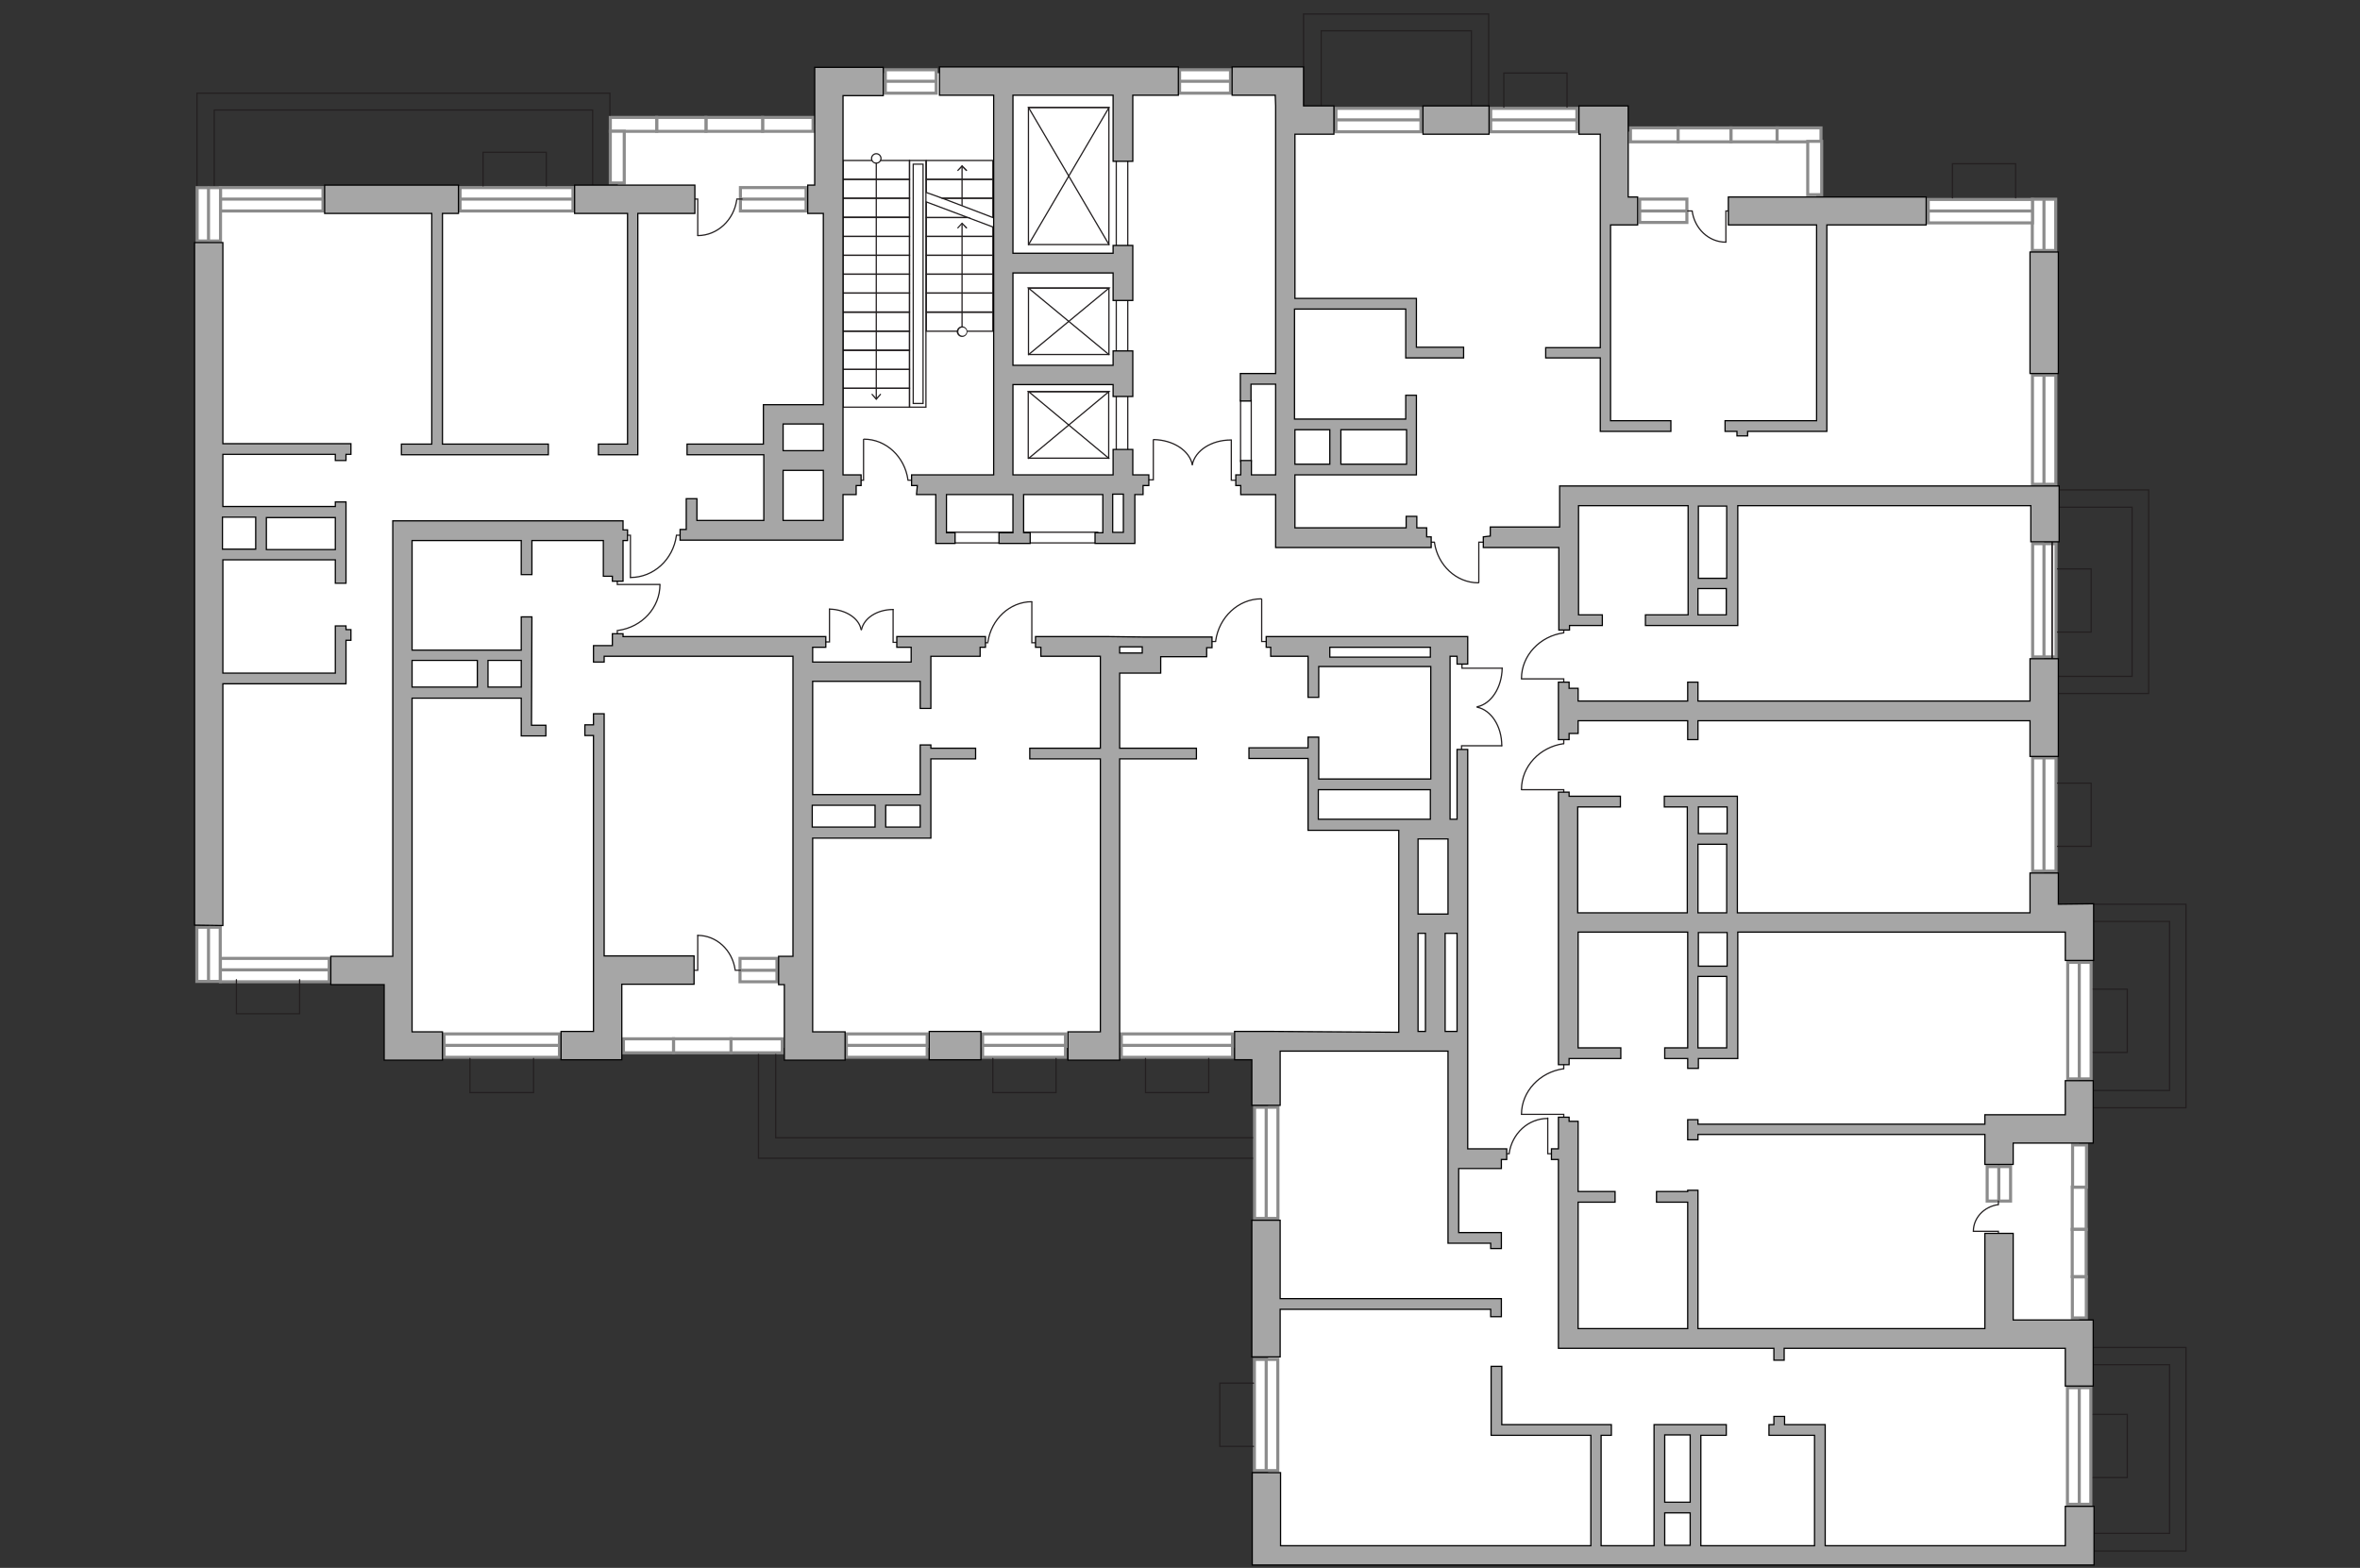 <?xml version="1.0" encoding="utf-8"?>
<!-- Generator: Adobe Illustrator 25.2.1, SVG Export Plug-In . SVG Version: 6.00 Build 0)  -->
<svg version="1.1" xmlns="http://www.w3.org/2000/svg" xmlns:xlink="http://www.w3.org/1999/xlink" x="0px" y="0px"
	 viewBox="0 0 575 382" style="enable-background:new 0 0 575 382;" xml:space="preserve">
<rect x="0" y="0" width="575" height="382" fill="#333333" stroke="none"/>
<style type="text/css">
	.st0{fill:#FFFFFF;}
	.st1{fill:#FFFFFF;stroke:#8C8C8C;stroke-width:0.75;stroke-linecap:round;stroke-miterlimit:10;}
	.st2{fill:none;stroke:#231F20;stroke-width:0.3;stroke-linecap:round;stroke-miterlimit:22.926;}
	.st3{fill:#231F20;}
	.st4{fill:none;stroke:#231F20;stroke-width:0.3;stroke-miterlimit:22.926;}
	.st5{fill:#A6A6A6;stroke:#000000;stroke-width:0.3;stroke-miterlimit:22.926;}
</style>
<g id="bg">
	
		<rect x="309.1" y="222.7" transform="matrix(-1 -8.364956e-06 8.364956e-06 -1 815.664 600.519)" class="st0" width="197.6" height="155.2"/>
	
		<rect x="98.3" y="50.7" transform="matrix(-1 -8.364956e-06 8.364956e-06 -1 596.34 306.002)" class="st0" width="399.8" height="204.7"/>
	
		<rect x="50.8" y="48.7" transform="matrix(-1 -8.364956e-06 8.364956e-06 -1 268.424 284.017)" class="st0" width="166.8" height="186.7"/>
	
		<rect x="150.6" y="30.3" transform="matrix(-1 -8.364956e-06 8.364956e-06 -1 351.226 80.321)" class="st0" width="50.1" height="19.7"/>
	
		<rect x="202.2" y="17.8" transform="matrix(-1 -8.364956e-06 8.364956e-06 -1 515.516 86.932)" class="st0" width="111.2" height="51.3"/>
	
		<rect x="313.4" y="32.1" transform="matrix(-1 -8.364956e-06 8.364956e-06 -1 755.928 114.159)" class="st0" width="129.2" height="50"/>
</g>
<g id="windows">
	<g>
		<rect x="53.7" y="45.7" class="st1" width="25" height="5.7"/>
		<line class="st1" x1="53.9" y1="48.5" x2="78.5" y2="48.5"/>
	</g>
	<g>
		<rect x="112.1" y="45.7" class="st1" width="27.5" height="5.7"/>
		<line class="st1" x1="112.3" y1="48.5" x2="139.3" y2="48.5"/>
	</g>
	<g>
		<rect x="180.4" y="45.7" class="st1" width="16" height="5.7"/>
		<line class="st1" x1="180.5" y1="48.5" x2="196.2" y2="48.5"/>
	</g>
	<g>
		
			<rect x="44.3" y="49.4" transform="matrix(1.672991e-05 -1 1 1.672991e-05 -1.373 103.024)" class="st1" width="13" height="5.7"/>
		<line class="st1" x1="50.8" y1="58.6" x2="50.8" y2="45.8"/>
	</g>
	<g>
		
			<rect x="491.8" y="51.9" transform="matrix(-1.126285e-05 -1 1 -1.126285e-05 443.265 552.837)" class="st1" width="12.5" height="5.7"/>
		<line class="st1" x1="498" y1="60.9" x2="498" y2="48.7"/>
	</g>
	<g>
		<rect x="469.8" y="48.6" class="st1" width="25.4" height="5.7"/>
		<line class="st1" x1="470.1" y1="51.4" x2="495" y2="51.4"/>
	</g>
	<g>
		<rect x="399.5" y="48.5" class="st1" width="11.5" height="5.7"/>
		<line class="st1" x1="399.7" y1="51.4" x2="411" y2="51.4"/>
	</g>
	<g>
		<rect x="363.2" y="26.4" class="st1" width="21" height="5.7"/>
		<line class="st1" x1="363.4" y1="29.2" x2="384.1" y2="29.2"/>
	</g>
	<g>
		<rect x="325.5" y="26.4" class="st1" width="20.7" height="5.7"/>
		<line class="st1" x1="325.7" y1="29.2" x2="346" y2="29.2"/>
	</g>
	<g>
		<rect x="287.4" y="17" class="st1" width="12.4" height="5.7"/>
		<line class="st1" x1="287.5" y1="19.8" x2="299.7" y2="19.8"/>
	</g>
	<g>
		<rect x="215.7" y="17" class="st1" width="12.4" height="5.7"/>
		<line class="st1" x1="215.8" y1="19.8" x2="228" y2="19.8"/>
	</g>
	<g>
		<rect x="53.7" y="233.5" class="st1" width="26.5" height="5.7"/>
		<line class="st1" x1="53.9" y1="236.3" x2="79.9" y2="236.3"/>
	</g>
	<g>
		<rect x="108.2" y="251.9" class="st1" width="28.1" height="5.7"/>
		<line class="st1" x1="108.5" y1="254.7" x2="136" y2="254.7"/>
	</g>
	<g>
		<rect x="180.3" y="233.5" class="st1" width="9" height="5.7"/>
		<line class="st1" x1="180.4" y1="236.4" x2="189.2" y2="236.4"/>
	</g>
	<g>
		<rect x="206.2" y="251.9" class="st1" width="19.7" height="5.7"/>
		<line class="st1" x1="206.4" y1="254.7" x2="225.8" y2="254.7"/>
	</g>
	<g>
		<rect x="239.4" y="251.9" class="st1" width="20.2" height="5.7"/>
		<line class="st1" x1="239.6" y1="254.7" x2="259.5" y2="254.7"/>
	</g>
	<g>
		<rect x="273.2" y="251.9" class="st1" width="27.1" height="5.7"/>
		<line class="st1" x1="273.4" y1="254.7" x2="300.1" y2="254.7"/>
	</g>
	<g>
		
			<rect x="294.9" y="280.5" transform="matrix(5.053294e-06 -1 1 5.053294e-06 25.163 591.765)" class="st1" width="27.1" height="5.7"/>
		<line class="st1" x1="308.5" y1="296.6" x2="308.5" y2="270"/>
	</g>
	<g>
		
			<rect x="294.9" y="341.9" transform="matrix(5.053294e-06 -1 1 5.053294e-06 -36.275 653.202)" class="st1" width="27.1" height="5.7"/>
		<line class="st1" x1="308.5" y1="358.1" x2="308.5" y2="331.4"/>
	</g>
	<g>
		
			<rect x="492.4" y="349.5" transform="matrix(-1.152775e-05 1 -1 -1.152775e-05 858.924 -154.296)" class="st1" width="28.4" height="5.7"/>
		<line class="st1" x1="506.6" y1="338.4" x2="506.6" y2="366.3"/>
	</g>
	<g>
		
			<rect x="492.4" y="245.8" transform="matrix(-1.152775e-05 1 -1 -1.152775e-05 755.295 -257.927)" class="st1" width="28.4" height="5.7"/>
		<line class="st1" x1="506.6" y1="234.7" x2="506.6" y2="262.6"/>
	</g>
	<g>
		
			<rect x="482.8" y="285.5" transform="matrix(-2.297226e-06 -1 1 -2.297226e-06 198.665 775.432)" class="st1" width="8.4" height="5.7"/>
		<line class="st1" x1="487" y1="292.5" x2="487" y2="284.2"/>
	</g>
	<g>
		
			<rect x="484.3" y="195.7" transform="matrix(5.108227e-06 -1 1 5.108227e-06 299.538 696.552)" class="st1" width="27.6" height="5.7"/>
		<line class="st1" x1="498" y1="212" x2="498" y2="185"/>
	</g>
	<g>
		
			<rect x="484.3" y="143.5" transform="matrix(5.108227e-06 -1 1 5.108227e-06 351.739 644.352)" class="st1" width="27.6" height="5.7"/>
		<line class="st1" x1="498" y1="159.8" x2="498" y2="132.8"/>
	</g>
	<g>
		
			<rect x="484.8" y="101.9" transform="matrix(4.981408e-06 -1 1 4.981408e-06 393.291 602.801)" class="st1" width="26.6" height="5.7"/>
		<line class="st1" x1="498" y1="117.8" x2="498" y2="91.7"/>
	</g>
	<g>
		
			<rect x="44.2" y="229.7" transform="matrix(-1.392137e-07 1 -1 -1.392137e-07 283.362 181.712)" class="st1" width="13.2" height="5.7"/>
		<line class="st1" x1="50.8" y1="226" x2="50.8" y2="239"/>
	</g>
	<g>
		<rect x="178.1" y="253.1" class="st1" width="12.5" height="3.4"/>
	</g>
	<g>
		<rect x="164.1" y="253.1" class="st1" width="14" height="3.4"/>
	</g>
	<g>
		<rect x="151.9" y="253.1" class="st1" width="12.2" height="3.4"/>
	</g>
	<g>
		
			<rect x="501.5" y="292.7" transform="matrix(2.267885e-05 -1 1 2.267885e-05 212.178 801.021)" class="st1" width="10.3" height="3.4"/>
	</g>
	<g>
		
			<rect x="501.5" y="282.5" transform="matrix(2.267885e-05 -1 1 2.267885e-05 222.46 790.74)" class="st1" width="10.3" height="3.4"/>
	</g>
	<g>
		
			<rect x="500.9" y="303.6" transform="matrix(2.221386e-05 -1 1 2.221386e-05 201.274 811.927)" class="st1" width="11.5" height="3.4"/>
	</g>
	<g>
		
			<rect x="501.6" y="314.4" transform="matrix(2.498622e-05 -1 1 2.498622e-05 190.505 822.691)" class="st1" width="10" height="3.4"/>
	</g>
	<g>
		<rect x="185.8" y="28.6" class="st1" width="12.3" height="3.4"/>
	</g>
	<g>
		<rect x="172" y="28.6" class="st1" width="13.8" height="3.4"/>
	</g>
	<g>
		<rect x="160" y="28.6" class="st1" width="12" height="3.4"/>
	</g>
	<g>
		<rect x="148.7" y="28.6" class="st1" width="11.3" height="3.4"/>
	</g>
	<g>
		
			<rect x="144.1" y="36.6" transform="matrix(1.496938e-05 -1 1 1.496938e-05 112.094 188.68)" class="st1" width="12.6" height="3.4"/>
	</g>
	<g>
		
			<rect x="397.3" y="31.1" transform="matrix(-1 -5.875728e-06 5.875728e-06 -1 806.148 65.66)" class="st1" width="11.6" height="3.4"/>
	</g>
	<g>
		
			<rect x="408.9" y="31.1" transform="matrix(-1 -6.289424e-06 6.289424e-06 -1 830.662 65.662)" class="st1" width="12.9" height="3.4"/>
	</g>
	<g>
		
			<rect x="421.8" y="31.1" transform="matrix(-1 -3.822881e-06 3.822881e-06 -1 854.864 65.659)" class="st1" width="11.3" height="3.4"/>
	</g>
	<g>
		
			<rect x="433.1" y="31.1" transform="matrix(-1 -3.564586e-06 3.564586e-06 -1 876.777 65.659)" class="st1" width="10.7" height="3.4"/>
	</g>
	<g>
		
			<rect x="435.7" y="39.3" transform="matrix(1.943426e-06 -1 1 1.943426e-06 401.141 483.139)" class="st1" width="13" height="3.4"/>
	</g>
</g>
<g id="plan">
	<g>
		<polyline class="st2" points="160.7,142.4 150.4,142.4 150.4,140.7 		"/>
		<line class="st2" x1="150.4" y1="155.1" x2="150.4" y2="153.6"/>
		<path class="st2" d="M150.6,153.6c5.8-0.8,10.2-5.5,10.2-11.2"/>
	</g>
	<g>
		<polyline class="st2" points="210.4,107.1 210.4,117 208.8,117 		"/>
		<line class="st2" x1="222.6" y1="117" x2="221.2" y2="117"/>
		<path class="st2" d="M221.2,116.8c-0.8-5.5-5.3-9.8-10.7-9.8"/>
	</g>
	<g>
		<polyline class="st2" points="360.3,141.9 360.3,132.1 361.9,132.1 		"/>
		<line class="st2" x1="348.1" y1="132.1" x2="349.5" y2="132.1"/>
		<path class="st2" d="M349.5,132.2c0.8,5.5,5.3,9.8,10.7,9.8"/>
	</g>
	<g>
		<polyline class="st2" points="420.5,59 420.5,51.4 421.7,51.4 		"/>
		<line class="st2" x1="411.2" y1="51.4" x2="412.3" y2="51.4"/>
		<path class="st2" d="M412.3,51.5c0.6,4.2,4,7.5,8.2,7.5"/>
	</g>
	<g>
		<polyline class="st2" points="370.7,165.4 381,165.4 381,167.1 		"/>
		<line class="st2" x1="381" y1="152.7" x2="381" y2="154.2"/>
		<path class="st2" d="M380.9,154.2c-5.7,0.8-10.2,5.5-10.2,11.1"/>
	</g>
	<g>
		<polyline class="st2" points="370.7,192.4 381,192.4 381,194.1 		"/>
		<line class="st2" x1="381" y1="179.7" x2="381" y2="181.2"/>
		<path class="st2" d="M380.9,181.2c-5.7,0.8-10.2,5.5-10.2,11.1"/>
	</g>
	<g>
		<polyline class="st2" points="370.7,271.5 381,271.5 381,273.2 		"/>
		<line class="st2" x1="381" y1="258.8" x2="381" y2="260.4"/>
		<path class="st2" d="M380.9,260.4c-5.7,0.8-10.2,5.5-10.2,11.1"/>
	</g>
	<g>
		<polyline class="st2" points="480.8,300 486.9,300 486.9,301 		"/>
		<line class="st2" x1="486.9" y1="292.6" x2="486.9" y2="293.5"/>
		<path class="st2" d="M486.8,293.5c-3.4,0.5-6,3.2-6,6.5"/>
	</g>
	<g>
		<polyline class="st2" points="377.1,272.4 377.1,281.1 378.5,281.1 		"/>
		<line class="st2" x1="366.4" y1="281.1" x2="367.7" y2="281.1"/>
		<path class="st2" d="M367.7,281c0.7-4.8,4.6-8.5,9.4-8.5"/>
	</g>
	<g>
		<polyline class="st2" points="251.4,146.7 251.4,156.6 253.1,156.6 		"/>
		<line class="st2" x1="239.3" y1="156.6" x2="240.7" y2="156.6"/>
		<path class="st2" d="M240.7,156.4c0.8-5.5,5.3-9.8,10.7-9.8"/>
	</g>
	<g>
		<polyline class="st2" points="307.4,146 307.4,156.3 309.1,156.3 		"/>
		<line class="st2" x1="294.7" y1="156.3" x2="296.2" y2="156.3"/>
		<path class="st2" d="M296.2,156.1c0.8-5.7,5.5-10.2,11.1-10.2"/>
	</g>
	<g>
		<polyline class="st2" points="170,227.9 170,236.4 168.6,236.4 		"/>
		<line class="st2" x1="180.4" y1="236.4" x2="179.1" y2="236.4"/>
		<path class="st2" d="M179.1,236.2c-0.7-4.7-4.5-8.3-9.1-8.3"/>
	</g>
	<g>
		<polyline class="st2" points="153.6,140.7 153.6,130.4 152,130.4 		"/>
		<line class="st2" x1="166.4" y1="130.4" x2="164.8" y2="130.4"/>
		<path class="st2" d="M164.8,130.5c-0.8,5.8-5.5,10.2-11.2,10.2"/>
	</g>
	<g>
		<polyline class="st2" points="170,57.3 170,48.5 168.5,48.5 		"/>
		<line class="st2" x1="180.8" y1="48.5" x2="179.5" y2="48.5"/>
		<path class="st2" d="M179.5,48.7c-0.7,4.9-4.7,8.7-9.5,8.7"/>
	</g>
	<g>
		<g>
			<polyline class="st2" points="217.6,148.5 217.6,156.5 219.1,156.5 			"/>
			<path class="st2" d="M209.9,153.4c0.6-2.8,3.8-4.9,7.7-4.9"/>
		</g>
		<g>
			<polyline class="st2" points="202.1,148.4 202.1,156.4 200.6,156.4 			"/>
			<path class="st2" d="M209.8,153.4c-0.5-2.8-3.8-4.9-7.7-5"/>
		</g>
	</g>
	<g>
		<g>
			<polyline class="st2" points="300,107.2 300,117 301.8,117 			"/>
			<path class="st2" d="M290.5,113.2c0.7-3.4,4.6-6,9.4-6"/>
		</g>
		<g>
			<polyline class="st2" points="281,107.2 281,116.9 279.2,116.9 			"/>
			<path class="st2" d="M290.5,113.2c-0.7-3.4-4.6-6-9.4-6.1"/>
		</g>
	</g>
	<g>
		<g>
			<polyline class="st2" points="365.9,181.7 356.1,181.7 356.1,183.5 			"/>
			<path class="st2" d="M359.9,172.3c3.4,0.7,6,4.6,6,9.4"/>
		</g>
		<g>
			<polyline class="st2" points="366,162.8 356.2,162.8 356.2,160.9 			"/>
			<path class="st2" d="M359.9,172.2c3.4-0.7,6-4.6,6.1-9.4"/>
		</g>
	</g>
	
		<rect x="237" y="72.8" transform="matrix(8.123980e-06 -1 1 8.123980e-06 199.172 347.602)" class="st2" width="72.8" height="2.8"/>
	<g>
		
			<rect x="252.3" y="68.5" transform="matrix(7.979152e-06 -1 1 7.979152e-06 182.083 338.673)" class="st2" width="16.2" height="19.6"/>
		<polyline class="st2" points="250.6,86.4 270.2,70.2 250.6,70.2 270.2,86.4 		"/>
	</g>
	<g>
		
			<rect x="252.3" y="93.7" transform="matrix(7.979151e-06 -1 1 7.979151e-06 156.826 363.93)" class="st2" width="16.2" height="19.6"/>
		<polyline class="st2" points="250.6,111.7 270.2,95.4 250.6,95.4 270.2,111.7 		"/>
	</g>
	<g>
		
			<rect x="243.7" y="33.1" transform="matrix(7.979151e-06 -1 1 7.979151e-06 217.473 303.284)" class="st2" width="33.4" height="19.6"/>
		<polyline class="st2" points="250.6,59.6 270.2,26.2 250.6,26.2 270.2,59.6 		"/>
	</g>
	<g>
		<rect x="205.4" y="76.1" class="st2" width="16.2" height="4.6"/>
		<rect x="205.4" y="71.4" class="st2" width="16.2" height="4.6"/>
		<rect x="205.4" y="66.8" class="st2" width="16.2" height="4.6"/>
		<rect x="205.4" y="62.2" class="st2" width="16.2" height="4.6"/>
		<rect x="205.4" y="57.6" class="st2" width="16.2" height="4.6"/>
		<rect x="205.4" y="94.6" class="st2" width="16.2" height="4.6"/>
		<rect x="205.4" y="90" class="st2" width="16.2" height="4.6"/>
		<rect x="205.4" y="85.4" class="st2" width="16.2" height="4.6"/>
		<rect x="205.4" y="80.7" class="st2" width="16.2" height="4.6"/>
		<rect x="205.4" y="53" class="st2" width="16.2" height="4.6"/>
		<rect x="205.4" y="48.3" class="st2" width="16.2" height="4.6"/>
		<rect x="205.4" y="43.7" class="st2" width="16.2" height="4.6"/>
		<rect x="205.4" y="39.1" class="st2" width="16.2" height="4.6"/>
		<rect x="221.6" y="39.1" class="st2" width="4" height="60.1"/>
		<rect x="222.5" y="40" class="st2" width="2.4" height="58.3"/>
		<rect x="225.7" y="76.1" class="st2" width="16.2" height="4.6"/>
		<rect x="225.7" y="71.4" class="st2" width="16.2" height="4.6"/>
		<rect x="225.7" y="66.8" class="st2" width="16.2" height="4.6"/>
		<rect x="225.7" y="62.2" class="st2" width="16.2" height="4.6"/>
		<rect x="225.7" y="57.6" class="st2" width="16.2" height="4.6"/>
		<polygon class="st2" points="241.9,55.3 235.8,53 225.7,53 225.7,57.6 241.9,57.6 		"/>
		<polygon class="st2" points="241.9,48.3 229.6,48.3 241.9,53 		"/>
		<polygon class="st2" points="225.7,49.2 225.7,53 235.8,53 		"/>
		<polygon class="st2" points="241.9,43.7 225.7,43.7 225.7,46.9 229.6,48.3 241.9,48.3 		"/>
		<rect x="225.7" y="39.1" class="st2" width="16.2" height="4.6"/>
		<g>
			<g>
				<line class="st2" x1="213.5" y1="38.5" x2="213.5" y2="97.1"/>
				<g>
					<g>
						<path class="st0" d="M212.4,38.6c0-0.6,0.5-1.1,1.1-1.1c0.6,0,1.1,0.5,1.1,1.1c0,0.6-0.5,1.1-1.1,1.1
							C212.9,39.7,212.4,39.2,212.4,38.6z"/>
						<path class="st3" d="M212.2,38.6c0,0.7,0.6,1.3,1.3,1.3s1.3-0.6,1.3-1.3c0-0.7-0.6-1.3-1.3-1.3
							C212.8,37.3,212.2,37.9,212.2,38.6C212.2,39.3,212.2,37.9,212.2,38.6z M214.5,38.6c0,0.5-0.4,1-1,1s-1-0.4-1-1
							c0-0.5,0.4-1,1-1S214.5,38.1,214.5,38.6C214.5,39.1,214.5,38.1,214.5,38.6z"/>
					</g>
				</g>
				<g>
					<polygon class="st3" points="212.3,96.1 212.5,95.9 213.5,97 214.5,95.9 214.7,96.1 213.5,97.5 					"/>
				</g>
			</g>
		</g>
		<g>
			<g>
				<line class="st2" x1="234.4" y1="80.9" x2="234.4" y2="54.5"/>
				<g>
					<g>
						<path class="st0" d="M235.6,80.8c0,0.6-0.5,1.1-1.1,1.1s-1.1-0.5-1.1-1.1c0-0.6,0.5-1.1,1.1-1.1
							C235.1,79.7,235.6,80.2,235.6,80.8z"/>
						<path class="st3" d="M235.7,80.8c0-0.7-0.6-1.3-1.3-1.3c-0.7,0-1.3,0.6-1.3,1.3c0,0.7,0.6,1.3,1.3,1.3S235.7,81.5,235.7,80.8
							C235.7,80.1,235.7,81.5,235.7,80.8z M233.5,80.8c0-0.5,0.4-1,1-1c0.5,0,1,0.4,1,1c0,0.5-0.4,1-1,1S233.5,81.3,233.5,80.8
							C233.5,80.3,233.5,81.3,233.5,80.8z"/>
					</g>
				</g>
				<g>
					<polygon class="st3" points="235.7,55.5 235.4,55.7 234.4,54.6 233.4,55.7 233.2,55.5 234.4,54.2 					"/>
				</g>
			</g>
		</g>
		<g>
			<g>
				<line class="st2" x1="234.4" y1="50" x2="234.4" y2="40.5"/>
				<g>
					<polygon class="st3" points="235.7,41.5 235.4,41.7 234.4,40.7 233.4,41.7 233.2,41.5 234.4,40.2 					"/>
				</g>
			</g>
		</g>
	</g>
	
		<rect x="296.1" y="103.7" transform="matrix(8.364958e-06 -1 1 8.364958e-06 198.555 408.533)" class="st2" width="14.9" height="2.6"/>
	
		<rect x="247.7" y="112.6" transform="matrix(8.364958e-06 -1 1 8.364958e-06 117.951 379.969)" class="st2" width="2.6" height="36.9"/>
	<g>
		<polyline class="st2" points="509.1,328.3 532.6,328.3 532.6,377.9 509.1,377.9 		"/>
		<polyline class="st2" points="509.1,332.5 528.6,332.5 528.6,373.6 509.1,373.6 		"/>
		<path class="st2" d="M528.6,332.5"/>
	</g>
	<g>
		<polyline class="st2" points="509.1,220.3 532.6,220.3 532.6,269.9 509.1,269.9 		"/>
		<polyline class="st2" points="509.1,224.5 528.6,224.5 528.6,265.7 509.1,265.7 		"/>
		<path class="st2" d="M528.6,224.5"/>
	</g>
	<g>
		
			<rect x="487" y="132.4" transform="matrix(-8.364958e-06 1 -1 -8.364958e-06 655.91 -367.642)" class="st2" width="49.6" height="23.5"/>
		
			<rect x="489.2" y="134.4" transform="matrix(-8.364958e-06 1 -1 -8.364958e-06 653.876 -365.608)" class="st2" width="41.2" height="19.5"/>
		<path class="st2" d="M519.5,123.6"/>
	</g>
	<g>
		<polyline class="st2" points="317.6,27 317.6,3.4 362.7,3.4 362.7,27 		"/>
		<polyline class="st2" points="321.9,27 321.9,7.5 358.5,7.5 358.5,27 		"/>
		<path class="st2" d="M321.9,7.5"/>
	</g>
	<g>
		<polyline class="st4" points="48,45.3 48,22.7 148.6,22.7 148.6,28.2 		"/>
		<polyline class="st4" points="52.2,45.3 52.2,26.8 144.4,26.8 144.4,46.3 		"/>
		<path class="st2" d="M52.2,26.8"/>
	</g>
	<g>
		<polyline class="st4" points="305.3,282.2 184.8,282.2 184.8,256.8 		"/>
		<polyline class="st4" points="305.3,277.2 189,277.2 189,256.8 		"/>
		<path class="st2" d="M305.3,277.2"/>
	</g>
	<polyline class="st4" points="117.7,45.4 117.7,37.1 133.1,37.1 133.1,45.4 	"/>
	<polyline class="st2" points="366.4,26.1 366.4,17.8 381.8,17.8 381.8,26.1 	"/>
	<polyline class="st2" points="475.7,48.2 475.7,39.9 491.1,39.9 491.1,48.2 	"/>
	<polyline class="st2" points="501.3,138.6 509.5,138.6 509.5,154 501.3,154 	"/>
	<polyline class="st2" points="501.3,190.8 509.5,190.8 509.5,206.2 501.3,206.2 	"/>
	<polyline class="st2" points="510,241 518.3,241 518.3,256.4 510,256.4 	"/>
	<polyline class="st2" points="510,344.6 518.3,344.6 518.3,360 510,360 	"/>
	<polyline class="st2" points="305.4,352.4 297.2,352.4 297.2,337 305.4,337 	"/>
	<polyline class="st2" points="294.5,257.9 294.5,266.2 279.1,266.2 279.1,257.9 	"/>
	<polyline class="st2" points="257.3,257.9 257.3,266.2 241.9,266.2 241.9,257.9 	"/>
	<polyline class="st2" points="130,257.9 130,266.2 114.5,266.2 114.5,257.9 	"/>
	<polyline class="st2" points="73,238.7 73,247 57.6,247 57.6,238.7 	"/>
	<g>
		<path class="st5" d="M310.1,251.3L310.1,251.3l-9.3,0l0,6.9l4.2,0l0,11.1l6.9,0l0-11.1h0v-2.1l40.9,0l0,8.9l0,14.9l0,2l0,2.8
			l0,16.9h0l0,1.3l10.4,0v1.3l2.6,0v-1.3h0l0-2.6l-10.4,0l0-15.6l10.4,0l0-2.2l1.3,0l0-2.6l-1.3,0l-3.4,0l-4.8,0l0-23.8l0-2.9l0-1.9
			h0l0-23.9h0v-0.1l0-4.6l0-18.3l0-4.3v-0.5h0l0-17l-2.6,0l0,17h-1.7l0-39.7h1.7l0,1.9l2.6,0l0-1.9l0-4.8l-2.6,0h-1.7l-2.4,0h-0.5
			l-1.8,0l-25.8,0l-2.2,0l-4.3,0l-6.7,0l-1.1,0l0,2.6l1.1,0v2.2l9.1,0l0,10l2.6,0l0-7.5l27.3,0l0,27.4l-27.3,0l0-10.2l-2.6,0l0,2.6
			l-14.4,0v2.6l14.4,0l0,5.1v2.6l0,7.2l0,2v0.6l22.1,0l0,49.2L310.1,251.3z M355,251.3l-2.9,0l0-23.9l2.9,0L355,251.3z M352.8,222.7
			l-7.3,0l0-18.3l7.3,0L352.8,222.7z M324,160.1v-2.4l24.5,0v2.4L324,160.1z M321.2,199.6l0-7.2l27.3,0l0,7.2l-3,0l-1.6,0h-0.8
			l-2.4,0L321.2,199.6z M345.5,227.4l1.8,0l0,23.9l-1.8,0L345.5,227.4z"/>
		<path class="st5" d="M223.3,120.5l4.7,0l0,9.3l0,2.6l2.6,0l2.1,0l0-2.6l-2.1,0l0-9.3l16.2,0l0,9.3l-3.4,0l0,2.6l3.4,0l2.6,0h1.6
			l0-2.6h-1.6l0-9.3l19.3,0l0,9.3l-1.9,0l0,2.6l1.9,0l2.6,0l2.6,0l2.6,0l0-2.6l0-9.3l2,0l0-2.2l1.4,0l0-2.6l-1.4,0l-2.5,0l0-6.2
			l-4.8,0l0,6.2l-24.4,0l0-22l24.4,0l0,2.9l4.8,0l0-11.1l-4.8,0l0,3.5l-24.4,0l0-22.5l24.4,0l0,6.7l4.8,0l0-13.4l-4.8,0l0,1.9
			l-24.4,0l0-38.5l24.4,0l0,16.1l4.8,0l0-16.1l11.1,0l0-6.9l-58.2,0v6.9l13.2,0l0,92.5l-13.5,0l-5.1,0l-1.4,0l0,2.6l1.4,0
			L223.3,120.5z M273.7,129.7l-2.6,0l0-9.3l2.6,0L273.7,129.7z"/>
		<path class="st5" d="M222,161.3l-24,0l0-1.4l0-2.2l3.2,0l0-2.6l-3.2,0l-6.4,0l-39.8,0v-0.7l-2.6,0l0,2.9l-2,0l-2.6,0l0,2.6l0,1.4
			l2.6,0l0-1.4l3.5,0l2.4,0l40.1,0l0,73.1l-2.1,0v0l-1.4,0l0,6.9l1.4,0l0,11.5h0l0,2l0,2.3h0l0,2.6l14.8,0l0-6.9l-7.9,0l0-15.5l0,0
			l0-31.7l28.8,0v-0.2l0-2.4l0-16.7l10.9,0l0-2.6l-10.9,0v-0.8l-2.6,0l0,12.1l-26.2,0l0-27.6l24,0l2.2,0l0,6.6l2.6,0l0-6.6l0-3
			l0-3.1l12,0l0-2.2h1.3l0-2.6h-1.3l-8.3,0l-2.3,0l-1.4,0l-4.7,0H222l-3.5,0l0,2.6l3.5,0L222,161.3z M224.2,201.5l-8.4,0l0-5.3
			l8.4,0L224.2,201.5z M213.2,196.2l0,5.3l-15.3,0l0-5.3L213.2,196.2z"/>
		<path class="st5" d="M310.8,25.8L310.8,25.8l0,2.6l0,0l0,62.6l-6,0l-1.7,0l-0.9,0l0,6.7l2.6,0l0-4.1l6,0l0,22.1l-1.3,0l-4.6,0
			l0-3.5l-2.6,0l0,3.5l-1.2,0l0,2.6l1.2,0v0.6l0,1.6l8.5,0l0,8.1l0,3.7v1.1l33.2,0l3.6,0l1.1,0l0-2.6l-1.1,0v-2.2l-2.4,0l0-2.8
			l-2.6,0l0,2.8l-27.1,0l0-12.9l8.5,0l2.6,0l16,0l2.1,0h0.4l0-19.4l-2.6,0l0,5.8l-27.1,0l0-26.8l27.1,0l0,11.9l1.3,0l1.3,0l11.5,0
			l0-2.6l-11.5,0l0-11.9h-0.4l-2.1,0l-27.1,0l0-40l9.5,0v-6.9l-7.4,0l0-2.6h0v-6.9l-17.4,0l0,6.9l10.5,0L310.8,25.8z M342.7,113.1
			l-16,0l0-8.4l16,0L342.7,113.1z M324,104.7l0,8.4l-8.5,0l0-8.4L324,104.7z"/>
		<rect x="226.4" y="251.3" class="st5" width="12.6" height="6.9"/>
		<path class="st5" d="M503.2,367l0,9.6l-58.5,0l0-26.9h0v-2.6l-9.9,0l0-2l-2.6,0l0,2H431v2.6l11.1,0l0,26.9l-27.7,0l0-26.9l6.2,0
			v-2.6l-17.6,0v1.3v1.3l0,16.4h0l0,2.6h0l0,7.9l-12.9,0l0-26.9l2.5,0l0-2.6l-26.7,0l0-14.2l-2.6,0l0,14.2h0v2.6l24.3,0l0,26.9
			l-75.6,0l0-17.8l-6.9,0l0,22.5l6.9,0v0l191.3,0l5.1,0l1.8,0l0-14.3L503.2,367z M405.6,349.6l6.2,0l0,16.4l-6.2,0L405.6,349.6z
			 M405.6,368.6l6.2,0l0,7.9l-6.2,0L405.6,368.6z"/>
		<polygon class="st5" points="490.5,300.5 483.6,300.5 483.6,323.7 413.7,323.7 413.7,292.9 413.7,292.9 413.7,290.3 413.7,290.3 
			413.7,290 411.2,290 411.2,290.3 403.6,290.3 403.6,292.9 411.2,292.9 411.2,323.7 384.5,323.7 384.5,292.9 393.5,292.9 
			393.5,290.3 384.5,290.3 384.5,273.2 382.3,273.2 382.3,272.2 379.7,272.2 379.7,273.2 379.7,276.9 379.7,279.9 378,279.9 
			378,282.5 379.7,282.5 379.7,328.5 380.7,328.5 384.5,328.5 432.2,328.5 432.2,331.4 434.7,331.4 434.7,328.5 489.9,328.5 
			489.9,328.5 503.2,328.5 503.2,337.7 510,337.7 510,328.5 510,328.5 510,321.6 490.5,321.6 		"/>
		<rect x="494.6" y="61.4" class="st5" width="6.9" height="29.6"/>
		<path class="st5" d="M501.5,220.3l0-7.6l-6.9,0l0,9.7l-71.3,0l0-25.8h0l0-2.6l-17.8,0l0,2.6l5.6,0l0,25.8l-26.7,0l0-25.8l10.4,0
			l0-2.6l-12.5,0V193l-2.6,0v1.1l0,3.6l0,60.2h0l0,1.5l2.6,0l0-1.5h2.2v0l10.4,0v-2.6l-10.4,0l0-28.2l26.7,0l0,28.2l-5.6,0v2.6
			l5.6,0l0,2.4h2.6l0-2.4l9.6,0v-2.6h0l0-28.2l74.7,0l0,0l5.1,0l0,6.9l6.9,0l0-12.6h0v-1.2L501.5,220.3z M420.8,196.6l0,6.5l-7,0
			l0-6.5L420.8,196.6z M413.7,205.7l7,0l0,16.7l-7,0L413.7,205.7z M413.7,255.3l0-17.4l7,0l0,17.4L413.7,255.3z M420.8,235.4l-7,0
			l0-8.2l7,0L420.8,235.4z"/>
		<rect x="346.7" y="25.8" class="st5" width="16.1" height="6.9"/>
		<polygon class="st5" points="147.7,232.9 147.2,232.9 147.2,173.9 144.6,173.9 144.6,176.6 142.5,176.6 142.5,179.2 144.6,179.2 
			144.6,235.6 144.6,235.6 144.6,251.3 136.7,251.3 136.7,258.2 151.5,258.2 151.5,251.3 151.5,251.3 151.5,239.8 169.1,239.8 
			169.1,232.9 147.7,232.9 		"/>
		<path class="st5" d="M54.3,225.5l0-58.9l27.4,0H83l1.3,0l0-10.6l1.2,0l0-2.6l-1.2,0l0-0.9l-2.6,0l0,0.9l0,2.6l0,8l-27.4,0l0-27.6
			l27.4,0l0,5.7l2.6,0l0-19.8l-2.6,0l0,1.1l-27.4,0l0-12.7l27.4,0l0,1.5l2.6,0l0-1.5l1.2,0l0-2.6l-1.2,0l-2.6,0l-27.4,0l0-49l-6.9,0
			l0,166.3L54.3,225.5z M81.7,133.9l-16.8,0l0-7.8l16.8,0L81.7,133.9z M62.3,126l0,7.8l-8.1,0l0-7.8L62.3,126z"/>
		<path class="st5" d="M129.6,150.3l-2.6,0l0,8.1l-26.6,0l0-26.7l26.6,0l0,8.3l2.6,0l0-8.3l17.4,0l0,8.7l2.2,0l0,1.2l2.6,0l0-1.2
			l0-4.4l0-4.3l1.1,0l0-2.6l-1.1,0l0-2.2l-4.8,0l-46.5,0l-4.8,0l0,4.8l0,101.3l-2.1,0v0l-13,0l0,6.9l13,0l0,13h0l0,5.4l14.2,0l0-6.9
			l-7.4,0l0-11.6h0l0-3l0-3.8l0-62.9l26.6,0l0,9.2h0.4l2.1,0l3.5,0l0-2.6l-3.5,0L129.6,150.3z M100.4,160.9l15.9,0l0,6.5l-15.9,0
			L100.4,160.9z M118.9,167.4l0-6.5l8.1,0l0,6.5L118.9,167.4z"/>
		<polygon class="st5" points="152.9,108.2 145.8,108.2 145.8,110.8 155.4,110.8 155.4,110.4 155.4,108.2 155.4,52 169.3,52 
			169.3,45.1 140,45.1 140,52 152.9,52 		"/>
		<polygon class="st5" points="105.2,108.2 97.8,108.2 97.8,110.8 133.6,110.8 133.6,108.2 107.8,108.2 107.8,52 111.7,52 
			111.7,45.1 79.1,45.1 79.1,52 105.2,52 		"/>
		<path class="st5" d="M270.2,155.1l-2.8,0l-5.5,0l-8.3,0l-1.3,0l0,2.6l1.3,0l0,2.2l14.5,0l0,22.4l-17.2,0l0,2.6l17.2,0l0,66.5
			l-7.9,0l0,6.9l12.6,0l0-6.9v0l0-66.5l18.7,0v-2.6l-18.7,0l0-18.3l10,0l0-4l11.2,0v-2.2l1.3,0l0-2.6l-1.3,0l-15.6,0L270.2,155.1z
			 M278.3,159.1l-5.5,0v-1.5l5.5,0V159.1z"/>
		<path class="st5" d="M167.4,108.2l0,2.6l18.7,0l0,16l-16.3,0l0-5.3l-2.6,0l0,7.5l-1.5,0l0,2.6l1.7,0l8,0l25.3,0l4.1,0h0.6l0-11.1
			l3.2,0l0-2.2l1.2,0l0-2.6l-1.2,0l-3.2,0l0-68.1h0l0-24.3l9.8,0l0-6.9l-9.8,0v0l-6.9,0v0h0v6.9l0,0l0,21.8l-1.7,0l0,6.9l3.8,0
			l0,46.6l-9.8,0l-2.9,0l-1.9,0l0,9.6L167.4,108.2z M190.8,126.8l0-12.2l9.8,0l0,12.2L190.8,126.8z M200.6,103.3l0,6.5l-9.8,0l0-6.5
			L200.6,103.3z"/>
		<polygon class="st5" points="423.2,106.2 425.8,106.2 425.8,105.1 442.6,105.1 443.9,105.1 445.1,105.1 445.1,54.8 469.3,54.8 
			469.3,48 421.1,48 421.1,54.8 442.6,54.8 442.6,102.5 420.3,102.5 420.3,105.1 423.2,105.1 		"/>
		<polygon class="st5" points="389.9,105.1 390.1,105.1 392.4,105.1 407.1,105.1 407.1,102.5 392.4,102.5 392.4,54.8 392.6,54.8 
			399,54.8 399,48 396.7,48 396.7,25.8 392.3,25.8 384.7,25.8 384.7,32.7 389.9,32.7 389.9,54.8 389.9,84.7 376.6,84.7 376.6,87.2 
			389.9,87.2 		"/>
		<path class="st5" d="M361.4,130.8l0,2.6l1.4,0l3.3,0l13.7,0l0,18.8h0l0,1.3l2.6,0l0-1.1l8,0v-2.6l-5.8,0l0-26.6l26.7,0l0,26.6
			l-10.4,0v2.6l19.9,0h1.5l1.1,0l0-29.2l71.4,0l0,8.8l6.9,0l0-13.6l-2,0l-4.8,0l-114.9,0v0.1l0,4.6l0,5.3l-16.9,0v2.2L361.4,130.8z
			 M413.7,149.8l0-6.4l6.9,0l0,6.4L413.7,149.8z M420.7,140.9l-6.9,0l0-17.6l6.9,0L420.7,140.9z"/>
		<polygon class="st5" points="379.7,166.2 379.7,167.7 379.7,170.9 379.7,173.7 379.7,173.7 379.7,180.2 382.3,180.2 382.3,178.7 
			384.5,178.7 384.5,175.6 411.2,175.6 411.2,180.2 413.7,180.2 413.7,175.6 494.6,175.6 494.6,184.3 501.5,184.3 501.5,160.5 
			494.6,160.5 494.6,170.8 413.7,170.8 413.7,166.2 411.2,166.2 411.2,170.8 384.5,170.8 384.5,167.7 382.3,167.7 382.3,166.2 		"/>
		<polygon class="st5" points="411.2,272.8 411.2,277.7 413.7,277.7 413.7,276.4 483.6,276.4 483.6,278.5 483.6,278.5 483.6,283.7 
			490.5,283.7 490.5,278.5 503.2,278.5 503.2,278.5 510,278.5 510,263.3 503.2,263.3 503.2,271.6 483.6,271.6 483.6,273.9 
			413.7,273.9 413.7,272.8 		"/>
		<polygon class="st5" points="365.8,320.8 365.8,319 365.8,319 365.8,316.4 311.9,316.4 311.9,297.3 305,297.3 305,330.6 
			311.9,330.6 311.9,319 363.2,319 363.2,320.8 		"/>
	</g>
</g>
</svg>
